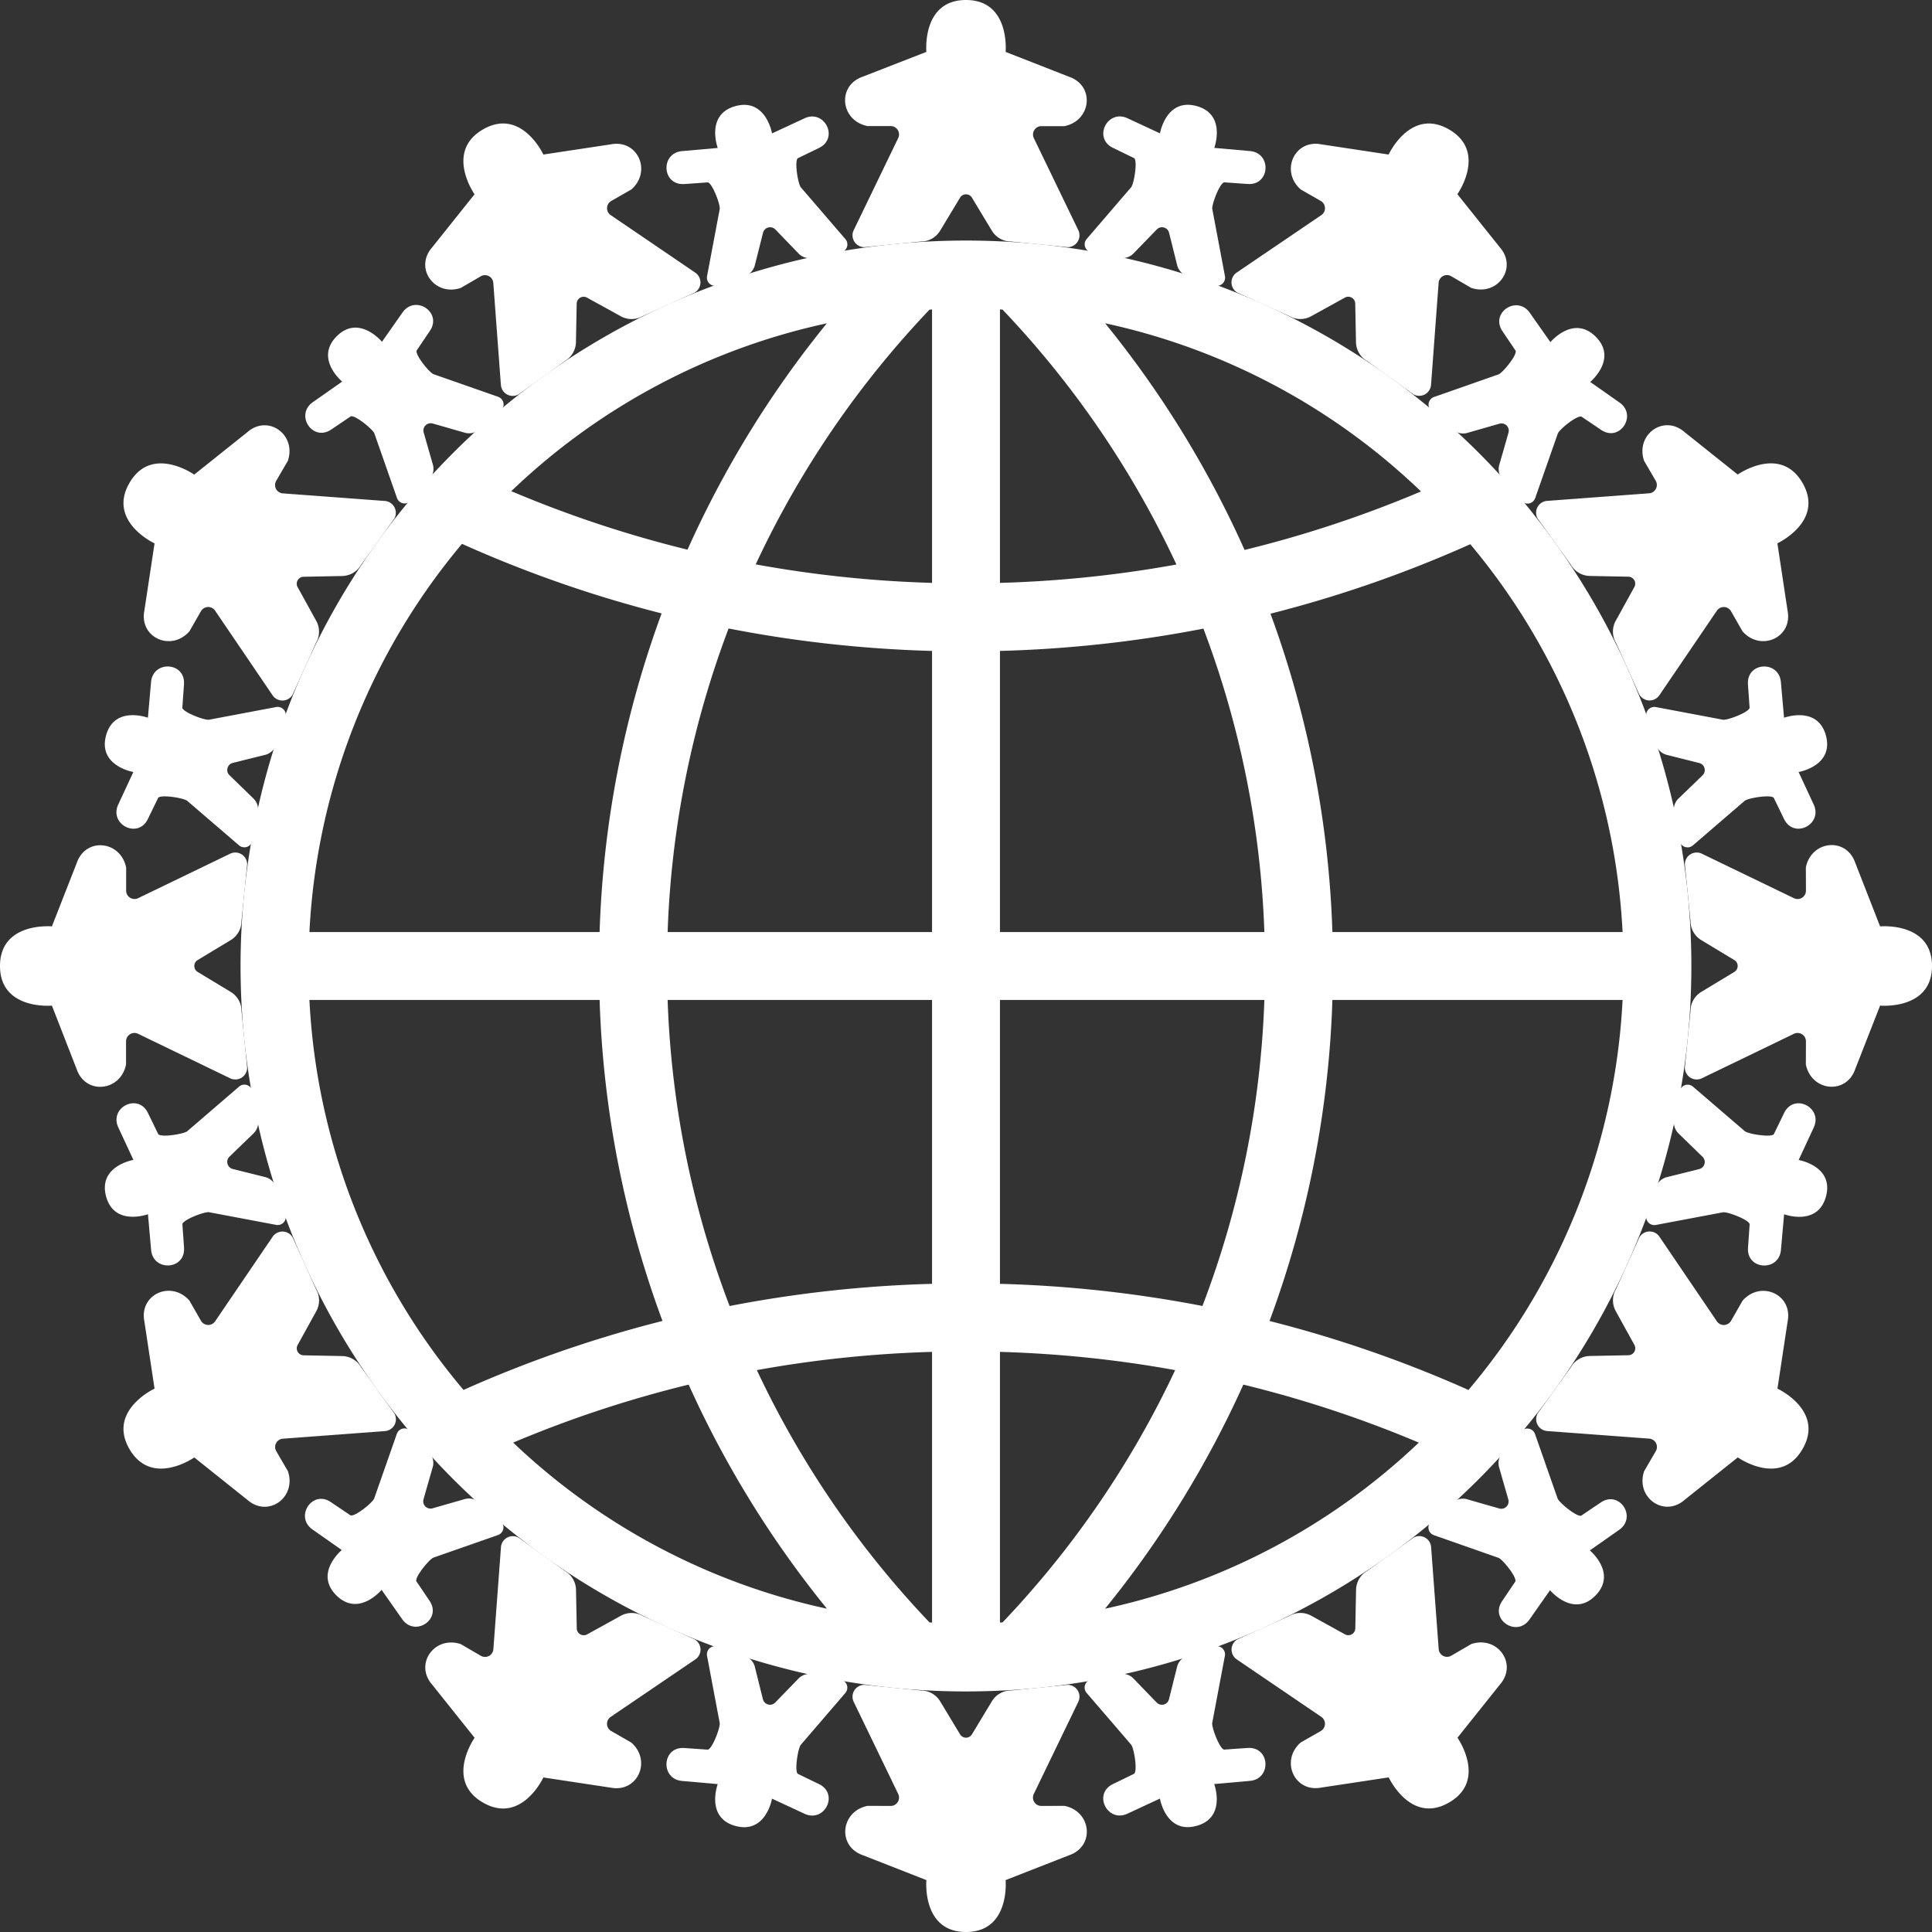 <svg xmlns="http://www.w3.org/2000/svg" viewBox="0 0 1024 1024"><rect x="0" y="0" width="1024" height="1024" fill="#333333" stroke="none"/><defs><style>.cls-1{fill:#fff;}</style></defs><title>Internet Community</title><g id="Layer_2" data-name="Layer 2"><g id="Layer_2-2" data-name="Layer 2"><g id="Internet_Community" data-name="Internet Community"><path class="cls-1" d="M812.67,272.33q-11.61-14.56-24.59-27.94A383.31,383.31,0,0,0,547.6,129.13q-8.37-.78-16.81-1.18-9.35-.45-18.79-.45t-18.79.45q-8.46.4-16.81,1.18A383.36,383.36,0,0,0,236.1,244.2q-13,13.35-24.61,27.92a384.56,384.56,0,0,0,.74,480.69q11.69,14.54,24.73,27.88A383.32,383.32,0,0,0,476.4,894.87q8.37.78,16.82,1.17,9.33.47,18.78.46t18.78-.46q8.46-.39,16.82-1.17A383.32,383.32,0,0,0,787,780.69q13-13.32,24.73-27.88a384.54,384.54,0,0,0,.9-480.48Zm-374.41-101a540.87,540.87,0,0,0-73.86,120A613.89,613.89,0,0,1,271,260.33,347.7,347.7,0,0,1,438.26,171.36ZM244.87,288.25a647.91,647.91,0,0,0,105.8,36.87A538.33,538.33,0,0,0,317.8,494H164A347,347,0,0,1,244.87,288.25ZM164,530H317.8a538.6,538.6,0,0,0,33.33,170.13,650,650,0,0,0-105.45,36.56A346.92,346.92,0,0,1,164,530ZM272,764.61a611.7,611.7,0,0,1,93-30.74,540.58,540.58,0,0,0,73.29,118.77A347.76,347.76,0,0,1,272,764.61ZM494,860l-1.33-.08a505.51,505.51,0,0,1-91.53-133.73A618.09,618.09,0,0,1,494,716.53Zm0-179.54a656.55,656.55,0,0,0-107.3,11.75A502.39,502.39,0,0,1,353.86,530H494ZM494,494H353.86a502.92,502.92,0,0,1,32.31-160.89A654.79,654.79,0,0,0,494,345Zm0-185.06a619.31,619.31,0,0,1-93.46-9.81,505.64,505.64,0,0,1,92.12-135L494,164ZM860,494H706.2a538.4,538.4,0,0,0-32.82-168.73,648.86,648.86,0,0,0,105.9-36.82A347,347,0,0,1,860,494ZM753.16,260.48a612.67,612.67,0,0,1-93.51,31,539.85,539.85,0,0,0-73.91-120.14A347.74,347.74,0,0,1,753.16,260.48ZM530,164l1.34.08A505.64,505.64,0,0,1,623.53,299.2,620.1,620.1,0,0,1,530,308.94Zm0,181a655.26,655.26,0,0,0,107.84-11.82A502.56,502.56,0,0,1,670.14,494H530Zm0,185H670.14a502.39,502.39,0,0,1-32.82,162.19A656.55,656.55,0,0,0,530,680.46Zm1.33,329.9L530,860V716.53a618.09,618.09,0,0,1,92.86,9.66A505.51,505.51,0,0,1,531.35,859.92Zm54.39-7.28A540.58,540.58,0,0,0,659,733.87a611.7,611.7,0,0,1,93,30.74A347.76,347.76,0,0,1,585.74,852.64ZM778.32,736.71a650,650,0,0,0-105.45-36.56A538.6,538.6,0,0,0,706.2,530H860A346.92,346.92,0,0,1,778.32,736.71Z"/><path class="cls-1" d="M476,950.69l-23.45-48.54a6.28,6.28,0,0,1,5.59-9.15l30,3a11.84,11.84,0,0,1,10.12,5.68l10.59,17.55a3.68,3.68,0,0,0,6.3,0l10.59-17.55A11.84,11.84,0,0,1,535.86,896l30-3a6.28,6.28,0,0,1,5.59,9.15L548,950.69a4.44,4.44,0,0,0,3.95,6.5l12.25-.05c14.29,2.87,16.27,21.39,2.5,26.16L533,996.49s2.5,27.51-21,27.51-21-27.51-21-27.51L457.34,983.3c-13.77-4.77-11.79-23.29,2.5-26.16l12.25.05A4.44,4.44,0,0,0,476,950.69Z"/><path class="cls-1" d="M548,73.31l23.45,48.54a6.28,6.28,0,0,1-5.59,9.15l-30-3a11.84,11.84,0,0,1-10.12-5.68l-10.59-17.55a3.68,3.68,0,0,0-6.3,0l-10.59,17.55A11.84,11.84,0,0,1,488.14,128l-30,3a6.28,6.28,0,0,1-5.59-9.15L476,73.31a4.44,4.44,0,0,0-4-6.5l-12.25,0c-14.29-2.87-16.27-21.39-2.5-26.16L491,27.51S488.48,0,512,0s21,27.51,21,27.51L566.66,40.7c13.77,4.77,11.79,23.29-2.5,26.16l-12.25,0A4.44,4.44,0,0,0,548,73.31Z"/><path class="cls-1" d="M599.49,924.66,576,897.36a4.33,4.33,0,0,1,2.18-7.12l14.37-2.81a8.43,8.43,0,0,1,7.94,1.93s7.44,7.74,12.61,13.06a3.86,3.86,0,0,0,6.47-1.74l4.4-17.61a8.45,8.45,0,0,1,5.91-5.65l13.85-4.75a4.34,4.34,0,0,1,5.46,5.08l-6.67,35.36c-.54,2.26,4.28,14.82,6.56,14.2l12.19-.86.32,0c11.59-.51,12.42,16.44.86,17.46l-18.9,1.67s6.63,17.89-9.47,22.2-19.3-14.49-19.3-14.49l-17.21,8c-10.52,4.9-18.27-10.2-8-15.55l.29-.14,11-5.35C603.19,939.62,601.08,926.34,599.49,924.66Z"/><path class="cls-1" d="M424.51,99.34,448,126.64a4.33,4.33,0,0,1-2.18,7.12l-14.37,2.81a8.43,8.43,0,0,1-7.94-1.93s-7.44-7.74-12.61-13.06a3.86,3.86,0,0,0-6.47,1.74L400,140.93a8.45,8.45,0,0,1-5.91,5.65l-13.85,4.75a4.34,4.34,0,0,1-5.46-5.08l6.67-35.36c.54-2.26-4.28-14.82-6.56-14.2l-12.19.86-.32,0c-11.59.51-12.42-16.44-.86-17.46l18.9-1.67s-6.63-17.89,9.47-22.2,19.3,14.49,19.3,14.49l17.21-8c10.52-4.9,18.27,10.2,8,15.55l-.29.14-11,5.35C420.81,84.38,422.92,97.66,424.51,99.34Z"/><path class="cls-1" d="M913.11,642.56l-35.36,6.67a4.34,4.34,0,0,1-5.08-5.46l4.75-13.85a8.45,8.45,0,0,1,5.65-5.91s10.42-2.58,17.62-4.39a3.86,3.86,0,0,0,1.72-6.47l-13-12.62a8.43,8.43,0,0,1-1.93-7.94l2.81-14.37a4.33,4.33,0,0,1,7.12-2.19l27.3,23.46c1.68,1.59,15,3.7,15.57,1.41l5.35-11c0-.1.09-.19.14-.29,5.35-10.29,20.45-2.54,15.55,8l-8,17.21s18.8,3.2,14.49,19.3-22.2,9.47-22.2,9.47l-1.67,18.9c-1,11.56-18,10.73-17.46-.86,0-.11,0-.21,0-.32l.86-12.19C927.93,646.84,915.37,642,913.11,642.56Z"/><path class="cls-1" d="M110.89,381.44l35.36-6.67a4.34,4.34,0,0,1,5.08,5.46l-4.75,13.85a8.45,8.45,0,0,1-5.65,5.91s-10.42,2.58-17.62,4.39a3.86,3.86,0,0,0-1.72,6.47l13,12.62a8.43,8.43,0,0,1,1.93,7.94l-2.81,14.37a4.33,4.33,0,0,1-7.12,2.19l-27.3-23.46c-1.68-1.59-15-3.7-15.57-1.41l-5.35,11c0,.1-.09.19-.14.29-5.35,10.29-20.45,2.54-15.55-8l8-17.21s-18.8-3.2-14.49-19.3,22.2-9.47,22.2-9.47l1.67-18.9c1-11.56,18-10.73,17.46.86,0,.11,0,.21,0,.32l-.86,12.19C96.07,377.16,108.63,382,110.89,381.44Z"/><path class="cls-1" d="M794.1,825.63l-34-11.91a4.34,4.34,0,0,1-1.67-7.27l11-9.62a8.43,8.43,0,0,1,7.84-2.29s10.31,3,17.45,5a3.86,3.86,0,0,0,4.73-4.75l-5-17.45a8.43,8.43,0,0,1,2.29-7.84l9.62-11a4.34,4.34,0,0,1,7.27,1.67l11.91,34c.66,2.22,11.1,10.68,12.78,9l10.12-6.83.27-.18c9.78-6.23,19,8,9.47,14.69l-15.53,10.9s14.68,12.17,2.9,24-24-2.9-24-2.9l-10.9,15.53c-6.66,9.5-20.92.31-14.69-9.47l.18-.27,6.83-10.12C804.78,836.73,796.32,826.29,794.1,825.63Z"/><path class="cls-1" d="M229.9,198.37l34,11.91a4.34,4.34,0,0,1,1.67,7.27l-11,9.62a8.43,8.43,0,0,1-7.84,2.29s-10.31-3-17.45-5a3.86,3.86,0,0,0-4.73,4.75l5,17.45a8.43,8.43,0,0,1-2.29,7.84l-9.62,11a4.34,4.34,0,0,1-7.27-1.67l-11.91-34c-.66-2.22-11.1-10.68-12.78-9l-10.12,6.83-.27.18c-9.78,6.23-19-8-9.47-14.69l15.53-10.9s-14.68-12.17-2.9-24,24,2.9,24,2.9l10.9-15.53c6.66-9.5,20.92-.31,14.69,9.47l-.18.27-6.83,10.12C219.22,187.27,227.68,197.71,229.9,198.37Z"/><path class="cls-1" d="M924.66,424.51,897.36,448a4.33,4.33,0,0,1-7.12-2.18l-2.81-14.37a8.43,8.43,0,0,1,1.93-7.94s7.74-7.44,13.06-12.61a3.86,3.86,0,0,0-1.74-6.47L883.07,400a8.45,8.45,0,0,1-5.65-5.91l-4.75-13.85a4.34,4.34,0,0,1,5.08-5.46l35.36,6.67c2.26.54,14.82-4.28,14.2-6.56l-.86-12.19c0-.11,0-.21,0-.32-.51-11.59,16.44-12.42,17.46-.86l1.67,18.9s17.89-6.63,22.2,9.47-14.49,19.3-14.49,19.3l8,17.21c4.9,10.52-10.2,18.27-15.55,8-.05-.1-.1-.19-.14-.29l-5.35-11C939.62,420.81,926.34,422.92,924.66,424.51Z"/><path class="cls-1" d="M99.34,599.49,126.64,576a4.33,4.33,0,0,1,7.12,2.18l2.81,14.37a8.43,8.43,0,0,1-1.93,7.94s-7.74,7.44-13.06,12.61a3.86,3.86,0,0,0,1.74,6.47l17.61,4.4a8.45,8.45,0,0,1,5.65,5.91l4.75,13.85a4.34,4.34,0,0,1-5.08,5.46l-35.36-6.67c-2.26-.54-14.82,4.28-14.2,6.56l.86,12.19c0,.11,0,.21,0,.32.51,11.59-16.44,12.42-17.46.86l-1.67-18.9s-17.89,6.63-22.2-9.47,14.49-19.3,14.49-19.3l-8-17.21c-4.9-10.52,10.2-18.27,15.55-8,0,.1.1.19.14.29l5.35,11C84.38,603.19,97.66,601.08,99.34,599.49Z"/><path class="cls-1" d="M825.63,229.9l-11.91,34a4.34,4.34,0,0,1-7.27,1.67l-9.62-11a8.43,8.43,0,0,1-2.29-7.84s3-10.31,5-17.45a3.86,3.86,0,0,0-4.75-4.73l-17.45,5a8.43,8.43,0,0,1-7.84-2.29l-11-9.62a4.34,4.34,0,0,1,1.67-7.27l34-11.91c2.22-.66,10.68-11.1,9-12.78l-6.83-10.12-.18-.27c-6.23-9.78,8-19,14.69-9.47l10.9,15.53s12.17-14.68,24-2.9-2.9,24-2.9,24l15.53,10.9c9.5,6.66.31,20.92-9.47,14.69l-.27-.18-10.12-6.83C836.73,219.22,826.29,227.68,825.63,229.9Z"/><path class="cls-1" d="M198.37,794.1l11.91-34a4.34,4.34,0,0,1,7.27-1.67l9.62,11a8.43,8.43,0,0,1,2.29,7.84s-3,10.31-5,17.45a3.86,3.86,0,0,0,4.75,4.73l17.45-5a8.43,8.43,0,0,1,7.84,2.29l11,9.62a4.34,4.34,0,0,1-1.67,7.27l-34,11.91c-2.22.66-10.68,11.1-9,12.78l6.83,10.12.18.27c6.23,9.78-8,19-14.69,9.47l-10.9-15.53s-12.17,14.68-24,2.9,2.9-24,2.9-24l-15.53-10.9c-9.5-6.66-.31-20.92,9.47-14.69l.27.18,10.12,6.83C187.27,804.78,197.71,796.32,198.37,794.1Z"/><path class="cls-1" d="M642.56,110.89l6.67,35.36a4.34,4.34,0,0,1-5.46,5.08l-13.85-4.75a8.45,8.45,0,0,1-5.91-5.65s-2.58-10.42-4.39-17.62a3.86,3.86,0,0,0-6.47-1.72l-12.62,13a8.43,8.43,0,0,1-7.94,1.93l-14.37-2.81a4.33,4.33,0,0,1-2.19-7.12l23.46-27.3c1.59-1.68,3.7-15,1.41-15.57l-11-5.35-.29-.14c-10.29-5.35-2.54-20.45,8-15.55l17.21,8s3.2-18.8,19.3-14.49,9.47,22.2,9.47,22.2l18.9,1.67c11.56,1,10.73,18-.86,17.46l-.32,0-12.19-.86C646.84,96.07,642,108.63,642.56,110.89Z"/><path class="cls-1" d="M381.44,913.11l-6.67-35.36a4.34,4.34,0,0,1,5.46-5.08l13.85,4.75a8.45,8.45,0,0,1,5.91,5.65s2.58,10.42,4.39,17.62a3.86,3.86,0,0,0,6.47,1.72l12.62-13a8.43,8.43,0,0,1,7.94-1.93l14.37,2.81a4.33,4.33,0,0,1,2.19,7.12l-23.46,27.3c-1.59,1.68-3.7,15-1.41,15.57l11,5.35.29.14c10.29,5.35,2.54,20.45-8,15.55l-17.21-8s-3.2,18.8-19.3,14.49-9.47-22.2-9.47-22.2l-18.9-1.67c-11.56-1-10.73-18,.86-17.46l.32,0,12.19.86C377.16,927.93,382,915.37,381.44,913.11Z"/><path class="cls-1" d="M700.2,909.9l-44.57-30.31a6.28,6.28,0,0,1,.26-10.72l27.45-12.39a11.81,11.81,0,0,1,11.6-.13l17.94,9.9a3.69,3.69,0,0,0,5.46-3.16l.4-20.48a11.84,11.84,0,0,1,5.92-10L749.11,815a6.29,6.29,0,0,1,9.42,5.14l4,53.76a4.43,4.43,0,0,0,6.67,3.65l10.58-6.16c13.81-4.67,24.79,10.38,15.25,21.4l-22.54,28.24s15.92,22.57-4.45,34.34-32-13.32-32-13.32l-35.72,5.4c-14.32,2.76-21.87-14.28-10.92-23.9L700,917.5A4.43,4.43,0,0,0,700.2,909.9Z"/><path class="cls-1" d="M323.8,114.1l44.57,30.31a6.28,6.28,0,0,1-.26,10.72l-27.45,12.39a11.81,11.81,0,0,1-11.6.13l-17.94-9.9a3.69,3.69,0,0,0-5.46,3.16l-.4,20.48a11.84,11.84,0,0,1-5.92,10L274.89,209a6.29,6.29,0,0,1-9.42-5.14l-4-53.76a4.43,4.43,0,0,0-6.67-3.65l-10.58,6.16c-13.81,4.67-24.79-10.38-15.25-21.4l22.54-28.24S235.63,80.36,256,68.59s32,13.32,32,13.32l35.72-5.4c14.32-2.76,21.87,14.28,10.92,23.9L324,106.5A4.43,4.43,0,0,0,323.8,114.1Z"/><path class="cls-1" d="M873.94,762.49l-53.76-4a6.29,6.29,0,0,1-5.14-9.42l17.59-24.45a11.84,11.84,0,0,1,10-5.92l20.48-.4a3.69,3.69,0,0,0,3.16-5.46l-9.9-17.94a11.81,11.81,0,0,1,.13-11.6l12.39-27.45a6.28,6.28,0,0,1,10.72-.26L909.9,700.2a4.43,4.43,0,0,0,7.6-.17l6.09-10.63c9.62-10.95,26.66-3.4,23.9,10.92L942.09,736s25.08,11.59,13.31,32-34.33,4.45-34.33,4.45L892.83,795c-11,9.54-26.07-1.44-21.4-15.25l6.16-10.58A4.43,4.43,0,0,0,873.94,762.49Z"/><path class="cls-1" d="M150.06,261.51l53.76,4a6.29,6.29,0,0,1,5.14,9.42l-17.59,24.45a11.84,11.84,0,0,1-10,5.92l-20.48.4a3.69,3.69,0,0,0-3.16,5.46l9.9,17.94a11.81,11.81,0,0,1-.13,11.6l-12.39,27.45a6.28,6.28,0,0,1-10.72.26L114.1,323.8a4.43,4.43,0,0,0-7.6.17l-6.09,10.63c-9.62,10.95-26.66,3.4-23.9-10.92L81.91,288s-25.08-11.59-13.32-32,34.34-4.45,34.34-4.45L131.17,229c11-9.54,26.07,1.44,21.4,15.25l-6.16,10.58A4.43,4.43,0,0,0,150.06,261.51Z"/><path class="cls-1" d="M950.69,548l-48.54,23.45a6.28,6.28,0,0,1-9.15-5.59l3-30a11.84,11.84,0,0,1,5.68-10.12l17.55-10.59a3.68,3.68,0,0,0,0-6.3l-17.55-10.59A11.84,11.84,0,0,1,896,488.14l-3-30a6.28,6.28,0,0,1,9.15-5.59L950.69,476a4.44,4.44,0,0,0,6.5-4l-.05-12.25c2.87-14.29,21.39-16.27,26.16-2.5L996.49,491s27.51-2.5,27.51,21-27.51,21-27.51,21L983.3,566.66c-4.77,13.77-23.29,11.79-26.16-2.5l.05-12.25A4.44,4.44,0,0,0,950.69,548Z"/><path class="cls-1" d="M73.31,476l48.54-23.45a6.28,6.28,0,0,1,9.15,5.59l-3,30a11.84,11.84,0,0,1-5.68,10.12l-17.55,10.59a3.68,3.68,0,0,0,0,6.3l17.55,10.59A11.84,11.84,0,0,1,128,535.86l3,30a6.28,6.28,0,0,1-9.15,5.59L73.31,548a4.44,4.44,0,0,0-6.5,3.95l0,12.25c-2.87,14.29-21.39,16.27-26.16,2.5L27.51,533S0,535.52,0,512s27.51-21,27.51-21L40.7,457.34c4.77-13.77,23.29-11.79,26.16,2.5l0,12.25A4.44,4.44,0,0,0,73.31,476Z"/><path class="cls-1" d="M909.9,323.8l-30.31,44.57a6.28,6.28,0,0,1-10.72-.26l-12.39-27.45a11.81,11.81,0,0,1-.13-11.6l9.9-17.94a3.69,3.69,0,0,0-3.16-5.46l-20.48-.4a11.84,11.84,0,0,1-10-5.92L815,274.89a6.29,6.29,0,0,1,5.14-9.42l53.76-4a4.43,4.43,0,0,0,3.65-6.67l-6.16-10.58c-4.67-13.81,10.38-24.79,21.4-15.25l28.24,22.54s22.57-15.92,34.34,4.45-13.32,32-13.32,32l5.4,35.72c2.76,14.32-14.28,21.87-23.9,10.92L917.5,324A4.43,4.43,0,0,0,909.9,323.8Z"/><path class="cls-1" d="M114.1,700.2l30.31-44.57a6.28,6.28,0,0,1,10.72.26l12.39,27.45a11.81,11.81,0,0,1,.13,11.6l-9.9,17.94a3.69,3.69,0,0,0,3.16,5.46l20.48.4a11.84,11.84,0,0,1,10,5.92L209,749.11a6.29,6.29,0,0,1-5.14,9.42l-53.76,4a4.43,4.43,0,0,0-3.65,6.67l6.16,10.58c4.67,13.81-10.38,24.79-21.4,15.25l-28.24-22.54S80.36,788.37,68.59,768s13.32-32,13.32-32l-5.4-35.72c-2.76-14.32,14.28-21.87,23.9-10.92L106.5,700A4.43,4.43,0,0,0,114.1,700.2Z"/><path class="cls-1" d="M762.49,150.06l-4,53.76a6.29,6.29,0,0,1-9.42,5.14l-24.45-17.59a11.84,11.84,0,0,1-5.92-10l-.4-20.48a3.69,3.69,0,0,0-5.46-3.16l-17.94,9.9a11.81,11.81,0,0,1-11.6-.13l-27.45-12.39a6.28,6.28,0,0,1-.26-10.72L700.2,114.1a4.43,4.43,0,0,0-.17-7.6l-10.63-6.09c-10.95-9.62-3.4-26.66,10.92-23.9L736,81.91s11.59-25.08,32-13.31,4.45,34.33,4.45,34.33L795,131.17c9.54,11-1.44,26.07-15.25,21.4l-10.58-6.16A4.43,4.43,0,0,0,762.49,150.06Z"/><path class="cls-1" d="M261.51,873.94l4-53.76a6.29,6.29,0,0,1,9.42-5.14l24.45,17.59a11.84,11.84,0,0,1,5.92,10l.4,20.48a3.69,3.69,0,0,0,5.46,3.16l17.94-9.9a11.81,11.81,0,0,1,11.6.13l27.45,12.39a6.28,6.28,0,0,1,.26,10.72L323.8,909.9a4.43,4.43,0,0,0,.17,7.6l10.63,6.09c10.95,9.62,3.4,26.66-10.92,23.9L288,942.09s-11.59,25.08-32,13.32-4.45-34.34-4.45-34.34L229,892.83c-9.54-11,1.44-26.07,15.25-21.4l10.58,6.16A4.43,4.43,0,0,0,261.51,873.94Z"/></g></g></g></svg>